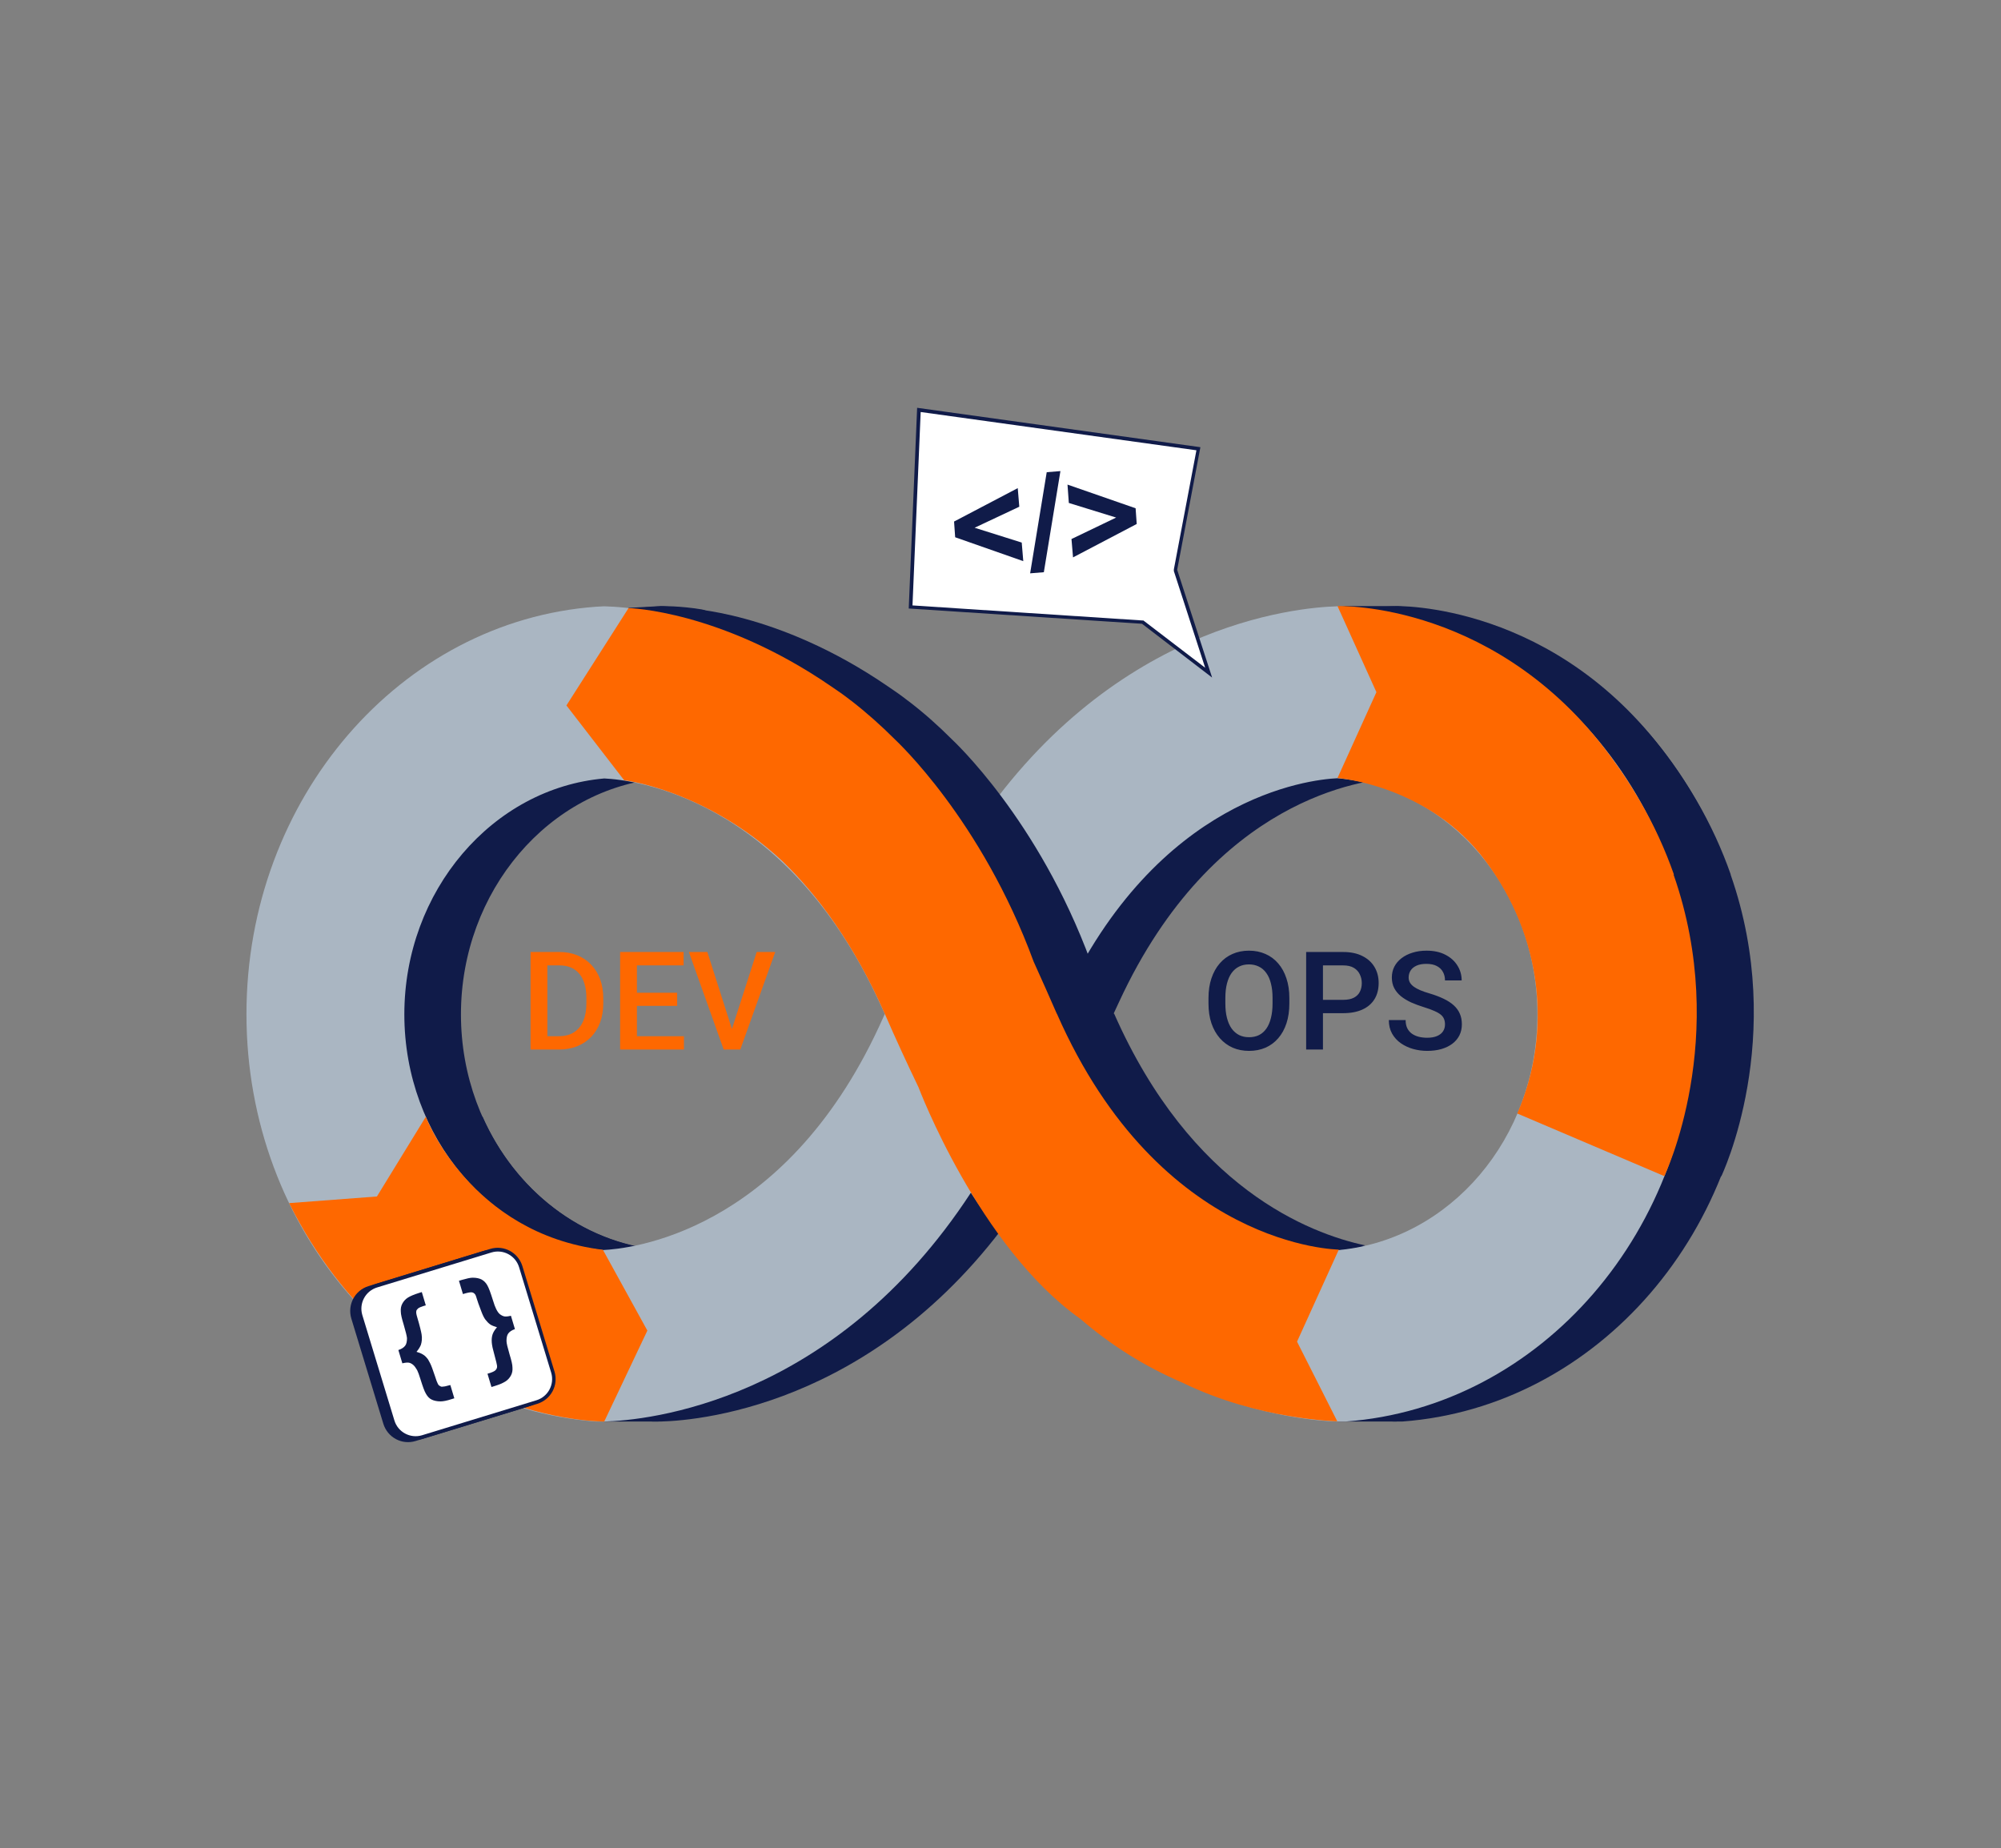 <svg width="682" height="630" viewBox="0 0 682 630" fill="none" xmlns="http://www.w3.org/2000/svg">
<rect x="0" y="0" width="682" height="630" fill="#808080" stroke="none"/>
<g clip-path="url(#clip0_442_9109)">
<path d="M287.867 418.911H330.826V395.302H287.867V418.911ZM290.354 397.791H328.414V416.421H290.354V397.791Z" fill="#AAB6C2"/>
<path d="M328.414 418.911H371.373V395.302H328.414V418.911ZM330.901 397.791H368.961V416.421H330.901V397.791Z" fill="#AAB6C2"/>
<path d="M477.941 206.809C477.941 206.809 476.735 206.583 475.379 206.658H475.153C460.833 207.035 396.997 212.994 350.195 284.65C303.467 212.994 239.557 207.035 225.237 206.658L222.448 206.809C155.975 211.712 103.294 272.129 103.294 345.67C103.294 419.212 155.975 479.629 222.448 484.532H225.237C239.557 484.155 303.392 478.196 350.195 406.54C396.922 478.196 460.833 484.08 475.153 484.532H477.941C544.414 479.629 597.096 419.212 597.096 345.67C597.096 272.129 544.414 211.712 477.941 206.809ZM318.918 349.894C286.058 420.721 233.377 425.699 224.785 426.076C186.951 422.531 157.105 387.834 157.105 345.746C157.105 303.657 187.177 268.659 225.237 265.34C235.185 265.793 286.661 271.752 318.918 341.371L320.877 345.595L318.918 349.894ZM475.605 426.076C467.013 425.774 414.256 420.796 381.472 349.894L379.512 345.595L381.472 341.371C413.729 271.752 465.204 265.718 475.153 265.265C513.213 268.659 543.359 303.431 543.359 345.746C543.359 388.061 513.514 422.531 475.68 426.076H475.605Z" fill="#101B49"/>
<path d="M460.004 476.01L455.859 484.533H476.057L475.228 477.594L460.004 476.01Z" fill="#101B49"/>
<path d="M205.943 484.532H224.408L224.86 477.216L199.914 472.766L205.943 484.532Z" fill="#101B49"/>
<path d="M224.785 426.001C198.18 423.512 175.57 405.635 164.491 380.669H145.122V419.137L154.317 444.48C154.317 444.48 230.663 462.055 232.095 462.055C233.527 462.055 265.784 416.422 265.784 416.422L261.79 414.838C243.852 424.492 229.005 425.775 224.785 425.925V426.001Z" fill="#101B49"/>
<path d="M589.86 298.076C589.86 298.076 589.86 298.076 589.86 298.001C586.921 289.628 583.077 281.105 578.028 272.506C575.465 268.132 572.752 264.058 570.039 260.212C530.924 204.697 475.228 206.583 475.228 206.583L488.492 235.924L475.228 265.19C475.228 265.19 506.279 267.528 525.573 293.324C544.942 319.12 548.56 351.554 536.501 379.538L567.326 400.884H586.695C586.695 400.884 609.305 353.817 589.86 298.152V298.076Z" fill="#101B49"/>
<path d="M456.009 206.583L465.204 212.693L473.947 216.238L481.935 212.542L475.152 206.583H456.009Z" fill="#101B49"/>
<path d="M458.647 206.809C458.647 206.809 457.441 206.583 456.085 206.658H455.859C441.539 207.035 377.704 212.994 330.901 284.65C284.174 212.994 220.263 207.035 205.943 206.658L203.155 206.809C136.681 211.636 84 272.053 84 345.67C84 419.288 136.681 479.629 203.155 484.532H205.943C220.263 484.155 284.098 478.196 330.901 406.54C377.628 478.196 441.539 484.08 455.859 484.532H458.647C525.121 479.629 577.802 419.212 577.802 345.67C577.802 272.129 525.121 211.712 458.647 206.809ZM299.624 349.894C266.764 420.721 214.083 425.699 205.491 426.076C167.657 422.531 137.812 387.834 137.812 345.746C137.812 303.657 167.883 268.659 205.943 265.34C215.892 265.793 267.367 271.752 299.624 341.371L301.583 345.595L299.624 349.894ZM456.311 426.076C447.719 425.774 394.962 420.796 362.178 349.894L360.218 345.595L362.178 341.371C394.435 271.752 445.91 265.718 455.859 265.265C493.919 268.659 523.99 303.431 523.99 345.746C523.99 388.061 494.145 422.531 456.311 426.076Z" fill="#AAB6C2"/>
<path d="M190.482 357.739H183.387L183.433 353.195H190.482C192.536 353.195 194.255 352.746 195.639 351.847C197.039 350.95 198.088 349.663 198.788 347.989C199.502 346.314 199.86 344.32 199.86 342.006V340.202C199.86 338.406 199.655 336.815 199.244 335.43C198.848 334.044 198.255 332.88 197.464 331.936C196.689 330.993 195.73 330.277 194.589 329.789C193.464 329.302 192.163 329.059 190.688 329.059H183.249V324.492H190.688C192.893 324.492 194.909 324.865 196.734 325.611C198.559 326.342 200.134 327.4 201.457 328.785C202.796 330.17 203.822 331.83 204.538 333.763C205.252 335.696 205.609 337.858 205.609 340.248V342.006C205.609 344.396 205.252 346.558 204.538 348.491C203.822 350.424 202.796 352.084 201.457 353.469C200.119 354.839 198.521 355.897 196.665 356.643C194.825 357.374 192.764 357.739 190.482 357.739ZM186.558 324.492V357.739H180.831V324.492H186.558ZM233.103 353.195V357.739H215.466V353.195H233.103ZM217.086 324.492V357.739H211.359V324.492H217.086ZM230.798 338.375V342.851H215.466V338.375H230.798ZM232.989 324.492V329.059H215.466V324.492H232.989ZM249.165 351.665L257.904 324.492H264.224L252.314 357.739H248.047L249.165 351.665ZM241.089 324.492L249.759 351.665L250.945 357.739H246.655L234.791 324.492H241.089Z" fill="#FE6800"/>
<path d="M439.45 340.202V342.029C439.45 344.541 439.123 346.794 438.469 348.788C437.814 350.782 436.879 352.48 435.663 353.88C434.461 355.281 433.016 356.354 431.328 357.099C429.639 357.83 427.768 358.195 425.714 358.195C423.676 358.195 421.813 357.83 420.124 357.099C418.451 356.354 416.999 355.281 415.767 353.88C414.534 352.48 413.577 350.782 412.892 348.788C412.223 346.794 411.888 344.541 411.888 342.029V340.202C411.888 337.691 412.223 335.445 412.892 333.466C413.561 331.472 414.504 329.774 415.721 328.374C416.953 326.958 418.406 325.885 420.079 325.155C421.767 324.409 423.63 324.035 425.669 324.035C427.722 324.035 429.593 324.409 431.282 325.155C432.97 325.885 434.423 326.958 435.639 328.374C436.856 329.774 437.792 331.472 438.446 333.466C439.115 335.445 439.45 337.691 439.45 340.202ZM433.723 342.029V340.156C433.723 338.299 433.54 336.663 433.176 335.247C432.826 333.817 432.301 332.621 431.601 331.662C430.917 330.688 430.073 329.957 429.069 329.47C428.064 328.967 426.931 328.716 425.669 328.716C424.407 328.716 423.281 328.967 422.292 329.47C421.303 329.957 420.459 330.688 419.76 331.662C419.075 332.621 418.55 333.817 418.185 335.247C417.82 336.663 417.638 338.299 417.638 340.156V342.029C417.638 343.886 417.82 345.53 418.185 346.961C418.55 348.392 419.083 349.603 419.782 350.592C420.497 351.566 421.349 352.305 422.338 352.807C423.327 353.294 424.452 353.538 425.714 353.538C426.993 353.538 428.125 353.294 429.114 352.807C430.103 352.305 430.939 351.566 431.624 350.592C432.308 349.603 432.826 348.392 433.176 346.961C433.54 345.53 433.723 343.886 433.723 342.029ZM457.794 345.34H449.147V340.796H457.794C459.3 340.796 460.516 340.552 461.445 340.065C462.373 339.578 463.049 338.909 463.475 338.056C463.916 337.188 464.137 336.199 464.137 335.088C464.137 334.037 463.916 333.055 463.475 332.141C463.049 331.213 462.373 330.467 461.445 329.904C460.516 329.341 459.3 329.059 457.794 329.059H450.903V357.739H445.177V324.492H457.794C460.365 324.492 462.547 324.949 464.342 325.862C466.152 326.76 467.528 328.009 468.472 329.607C469.415 331.19 469.887 333.002 469.887 335.042C469.887 337.188 469.415 339.03 468.472 340.567C467.528 342.105 466.152 343.285 464.342 344.107C462.547 344.929 460.365 345.34 457.794 345.34ZM492.497 349.176C492.497 348.491 492.39 347.882 492.178 347.35C491.98 346.816 491.622 346.329 491.105 345.888C490.588 345.447 489.858 345.021 488.915 344.609C487.987 344.183 486.8 343.749 485.356 343.308C483.774 342.82 482.314 342.28 480.975 341.687C479.652 341.077 478.496 340.377 477.507 339.586C476.518 338.779 475.75 337.858 475.202 336.823C474.655 335.772 474.381 334.562 474.381 333.192C474.381 331.837 474.663 330.604 475.226 329.493C475.804 328.381 476.617 327.423 477.667 326.616C478.732 325.793 479.987 325.162 481.431 324.721C482.876 324.264 484.474 324.035 486.222 324.035C488.687 324.035 490.808 324.492 492.589 325.406C494.383 326.319 495.76 327.544 496.718 329.082C497.692 330.619 498.179 332.317 498.179 334.174H492.497C492.497 333.078 492.261 332.111 491.79 331.274C491.334 330.422 490.634 329.752 489.691 329.265C488.763 328.777 487.584 328.534 486.155 328.534C484.8 328.534 483.675 328.74 482.777 329.151C481.88 329.562 481.21 330.117 480.77 330.818C480.329 331.518 480.108 332.309 480.108 333.192C480.108 333.817 480.253 334.387 480.541 334.905C480.831 335.407 481.272 335.879 481.865 336.321C482.458 336.747 483.203 337.15 484.101 337.531C484.998 337.912 486.055 338.277 487.272 338.627C489.113 339.175 490.717 339.784 492.087 340.453C493.455 341.108 494.596 341.854 495.509 342.691C496.422 343.529 497.106 344.48 497.562 345.546C498.019 346.596 498.247 347.791 498.247 349.131C498.247 350.531 497.965 351.795 497.402 352.921C496.84 354.033 496.034 354.984 494.984 355.775C493.95 356.552 492.702 357.153 491.243 357.579C489.797 357.99 488.185 358.195 486.406 358.195C484.808 358.195 483.234 357.983 481.682 357.557C480.146 357.13 478.747 356.483 477.484 355.616C476.222 354.733 475.218 353.637 474.473 352.327C473.727 351.003 473.354 349.458 473.354 347.692H479.081C479.081 348.773 479.264 349.694 479.629 350.455C480.009 351.216 480.534 351.84 481.203 352.327C481.872 352.799 482.648 353.149 483.53 353.378C484.428 353.606 485.386 353.72 486.406 353.72C487.744 353.72 488.862 353.53 489.759 353.149C490.672 352.768 491.356 352.236 491.812 351.551C492.269 350.866 492.497 350.074 492.497 349.176Z" fill="#101B49"/>
<path d="M379.663 345.596C377.025 339.561 374.387 333.603 371.75 327.795C353.888 279.219 324.947 252.518 324.344 251.915C319.747 247.314 314.848 242.939 309.497 238.866C309.421 238.866 309.346 238.715 309.271 238.715C307.16 237.056 304.899 235.472 302.638 233.963C264.955 208.091 233.678 207.337 233.678 207.337L212.5 240.525L232.171 266.02C232.171 266.02 259.83 269.188 286.058 293.551C298.192 305.242 310.552 321.911 321.028 345.671C324.796 354.345 328.64 362.642 332.484 370.637C332.484 370.637 337.609 384.214 347.105 400.884C356.526 417.553 370.393 437.315 387.727 449.61C392.852 453.985 398.279 458.058 404.082 461.678C409.885 465.299 416.065 468.542 422.622 471.408C422.999 471.635 423.376 471.785 423.677 471.936C422.697 470.428 422.094 469.221 422.094 468.618C422.094 465.072 424.808 442.897 424.808 442.897L445.232 432.262L456.386 425.926C456.386 425.926 461.511 425.398 465.279 424.493C446.287 420.419 405.966 404.957 379.738 345.52L379.663 345.596Z" fill="#101B49"/>
<path d="M239.029 207.714C232.095 206.508 225.312 206.583 225.312 206.583L214.233 207.186L214.61 210.807C214.61 210.807 215.138 212.843 215.816 213.749C216.494 214.654 221.092 217.218 221.092 217.218L228.252 219.481L237.07 216.917C237.07 216.917 246.038 208.921 239.104 207.714H239.029Z" fill="#101B49"/>
<path d="M360.218 345.595C357.581 339.561 354.943 333.603 352.305 327.795C334.443 279.219 305.502 252.518 304.899 251.915C300.302 247.314 295.403 242.939 290.052 238.79C289.977 238.79 289.901 238.639 289.826 238.639C287.716 236.98 285.455 235.396 283.194 233.888C245.511 208.016 214.233 207.262 214.233 207.262L193.055 240.45L212.726 265.944C212.726 265.944 240.386 269.112 266.613 293.475C278.747 305.166 291.107 321.836 301.583 345.595C305.352 354.27 309.195 362.567 313.039 370.562C313.039 370.562 333.539 424.945 368.207 449.534C378.457 458.359 389.913 465.676 403.102 471.333C428.953 483.929 455.783 484.457 455.783 484.457L442.067 457.303L456.311 425.926C456.311 425.926 395.415 425.548 360.218 345.52V345.595Z" fill="#FE6800"/>
<path d="M145.122 380.669L128.466 407.823L98.546 410.086C136.154 485.287 205.943 484.532 205.943 484.532L220.64 453.532L205.491 426.001C160.196 420.419 145.122 380.669 145.122 380.669Z" fill="#FE6800"/>
<path d="M570.491 298.076C570.491 298.076 570.491 298.076 570.491 298.001C567.552 289.628 563.708 281.105 558.659 272.506C556.096 268.132 553.458 264.058 550.67 260.212C511.555 204.697 455.859 206.583 455.859 206.583L469.123 235.924L455.859 265.19C455.859 265.19 486.91 267.528 506.204 293.324C525.573 319.12 529.19 351.554 517.132 379.538L567.25 400.884C567.25 400.884 589.86 353.817 570.416 298.152L570.491 298.076Z" fill="#FE6800"/>
<path d="M408.453 152.879L313.19 139.679L310.326 206.884L389.461 212.014L411.995 229.286L400.615 194.213L408.453 152.879Z" fill="white"/>
<path d="M409.131 152.426L312.587 139L309.723 207.413L389.235 212.617L413.126 230.946L401.218 194.213L409.131 152.426ZM410.789 227.627L389.988 211.712L389.687 211.486H389.31L311.004 206.357L313.793 140.433L407.775 153.482L400.087 194.062V194.364V194.665L410.789 227.703V227.627Z" fill="#101B49"/>
<path d="M332.182 179.881L347.406 172.716L346.879 166.38L325.173 177.769L325.55 183.125L348.763 191.271L348.235 184.935L332.182 179.881Z" fill="#101B49"/>
<path d="M351.099 195.42L355.772 195.043L361.424 160.572L356.752 160.949L351.099 195.42Z" fill="#101B49"/>
<path d="M363.836 165.174L364.288 171.434L380.417 176.413L365.193 183.729L365.72 189.989L387.426 178.6L387.049 173.245L363.836 165.174Z" fill="#101B49"/>
<path d="M175.57 432.337C174.138 427.66 169.24 425.02 164.567 426.454L125.603 438.371C120.93 439.804 118.368 444.707 119.724 449.383L130.652 485.287C132.084 489.963 136.983 492.603 141.656 491.17L180.62 479.253C185.293 477.82 187.931 472.917 186.499 468.24L175.57 432.337Z" fill="#101B49"/>
<path d="M177.455 431.734C176.173 427.435 171.576 424.945 167.28 426.303L128.315 438.221C124.02 439.503 121.532 444.104 122.889 448.403L133.817 484.307C135.098 488.606 139.696 491.095 143.992 489.737L182.956 477.82C187.252 476.538 189.739 471.937 188.383 467.637L177.455 431.734Z" fill="white"/>
<path d="M178.057 431.583C176.626 426.906 171.727 424.267 167.054 425.7L128.089 437.617C123.417 439.05 120.779 443.953 122.211 448.63L133.139 484.533C134.571 489.209 139.47 491.849 144.143 490.416L183.107 478.499C187.78 477.066 190.418 472.163 188.986 467.486L178.057 431.583ZM182.806 477.292L143.841 489.209C139.847 490.416 135.626 488.153 134.42 484.156L123.492 448.252C122.286 444.255 124.547 440.031 128.542 438.824L167.506 426.906C171.501 425.7 175.721 427.962 176.927 431.96L187.855 467.864C189.061 471.861 186.8 476.085 182.806 477.292Z" fill="#101B49"/>
<path d="M175.495 453.004L174.138 448.478C173.234 448.705 172.48 448.78 171.953 448.705C171.425 448.629 170.898 448.328 170.37 447.95C169.843 447.498 169.466 446.894 169.089 446.14C168.787 445.537 168.411 444.556 167.958 443.048C167.205 440.634 166.602 438.975 166.074 438.069C165.547 437.164 164.944 436.561 164.115 436.108C163.361 435.731 162.381 435.505 161.1 435.505C160.271 435.505 158.989 435.807 157.407 436.259L156.427 436.561L157.784 441.087C159.216 440.634 160.12 440.483 160.572 440.483C161.025 440.483 161.401 440.634 161.703 440.936C162.004 441.162 162.23 441.69 162.457 442.52C162.683 443.349 163.21 444.782 164.039 446.97C164.491 448.177 164.944 449.157 165.471 449.836C165.999 450.515 166.526 451.043 167.054 451.42C167.582 451.797 168.411 452.099 169.39 452.401C168.787 453.079 168.335 453.758 168.034 454.437C167.732 455.116 167.582 455.946 167.582 456.851C167.582 457.756 167.732 458.887 168.109 460.245C168.637 462.357 169.013 463.715 169.164 464.318C169.39 465.148 169.466 465.751 169.39 466.128C169.315 466.506 169.089 466.883 168.712 467.184C168.335 467.486 167.506 467.863 166.15 468.24L167.506 472.766L168.486 472.464C170.219 471.936 171.425 471.408 172.254 470.88C173.083 470.352 173.686 469.673 174.138 468.844C174.591 468.014 174.741 467.109 174.666 466.128C174.666 465.148 174.289 463.639 173.686 461.678C173.008 459.34 172.631 457.831 172.631 457.077C172.631 456.021 172.782 455.116 173.234 454.513C173.686 453.909 174.44 453.381 175.57 453.004H175.495Z" fill="#101B49"/>
<path d="M150.775 472.69C150.323 472.69 149.946 472.464 149.644 472.238C149.343 472.011 149.117 471.483 148.815 470.729C148.589 469.975 148.062 468.542 147.308 466.354C146.856 465.072 146.328 464.091 145.876 463.337C145.348 462.658 144.821 462.055 144.143 461.678C143.54 461.301 142.786 460.999 141.957 460.773C142.71 459.867 143.163 459.113 143.464 458.359C143.766 457.378 143.916 456.172 143.69 454.814C143.54 453.909 143.087 451.948 142.183 448.931C141.882 447.95 141.806 447.347 141.882 446.969C141.882 446.592 142.183 446.291 142.484 445.989C142.861 445.687 143.69 445.31 145.122 444.933L143.766 440.407L142.786 440.709C141.128 441.237 139.847 441.765 139.018 442.293C138.189 442.821 137.586 443.5 137.133 444.329C136.681 445.159 136.53 446.064 136.606 447.045C136.606 448.025 136.983 449.534 137.586 451.495C138.264 453.833 138.641 455.342 138.716 456.096C138.716 457.152 138.565 458.057 138.113 458.661C137.661 459.264 136.907 459.792 135.777 460.169L137.133 464.695C138.038 464.469 138.791 464.393 139.319 464.469C139.847 464.544 140.374 464.846 140.826 465.223C141.354 465.675 141.731 466.279 142.183 467.033C142.484 467.636 142.861 468.617 143.313 470.126C144.067 472.539 144.67 474.274 145.198 475.104C145.725 476.009 146.328 476.688 147.157 477.065C147.911 477.442 148.966 477.668 150.172 477.668C151.001 477.668 152.282 477.442 153.865 476.914L154.845 476.612L153.488 472.087C152.131 472.464 151.227 472.69 150.775 472.615V472.69Z" fill="#101B49"/>
</g>
<defs>
<clipPath id="clip0_442_9109">
<rect width="514" height="353" fill="white" transform="translate(84 139)"/>
</clipPath>
</defs>
</svg>
